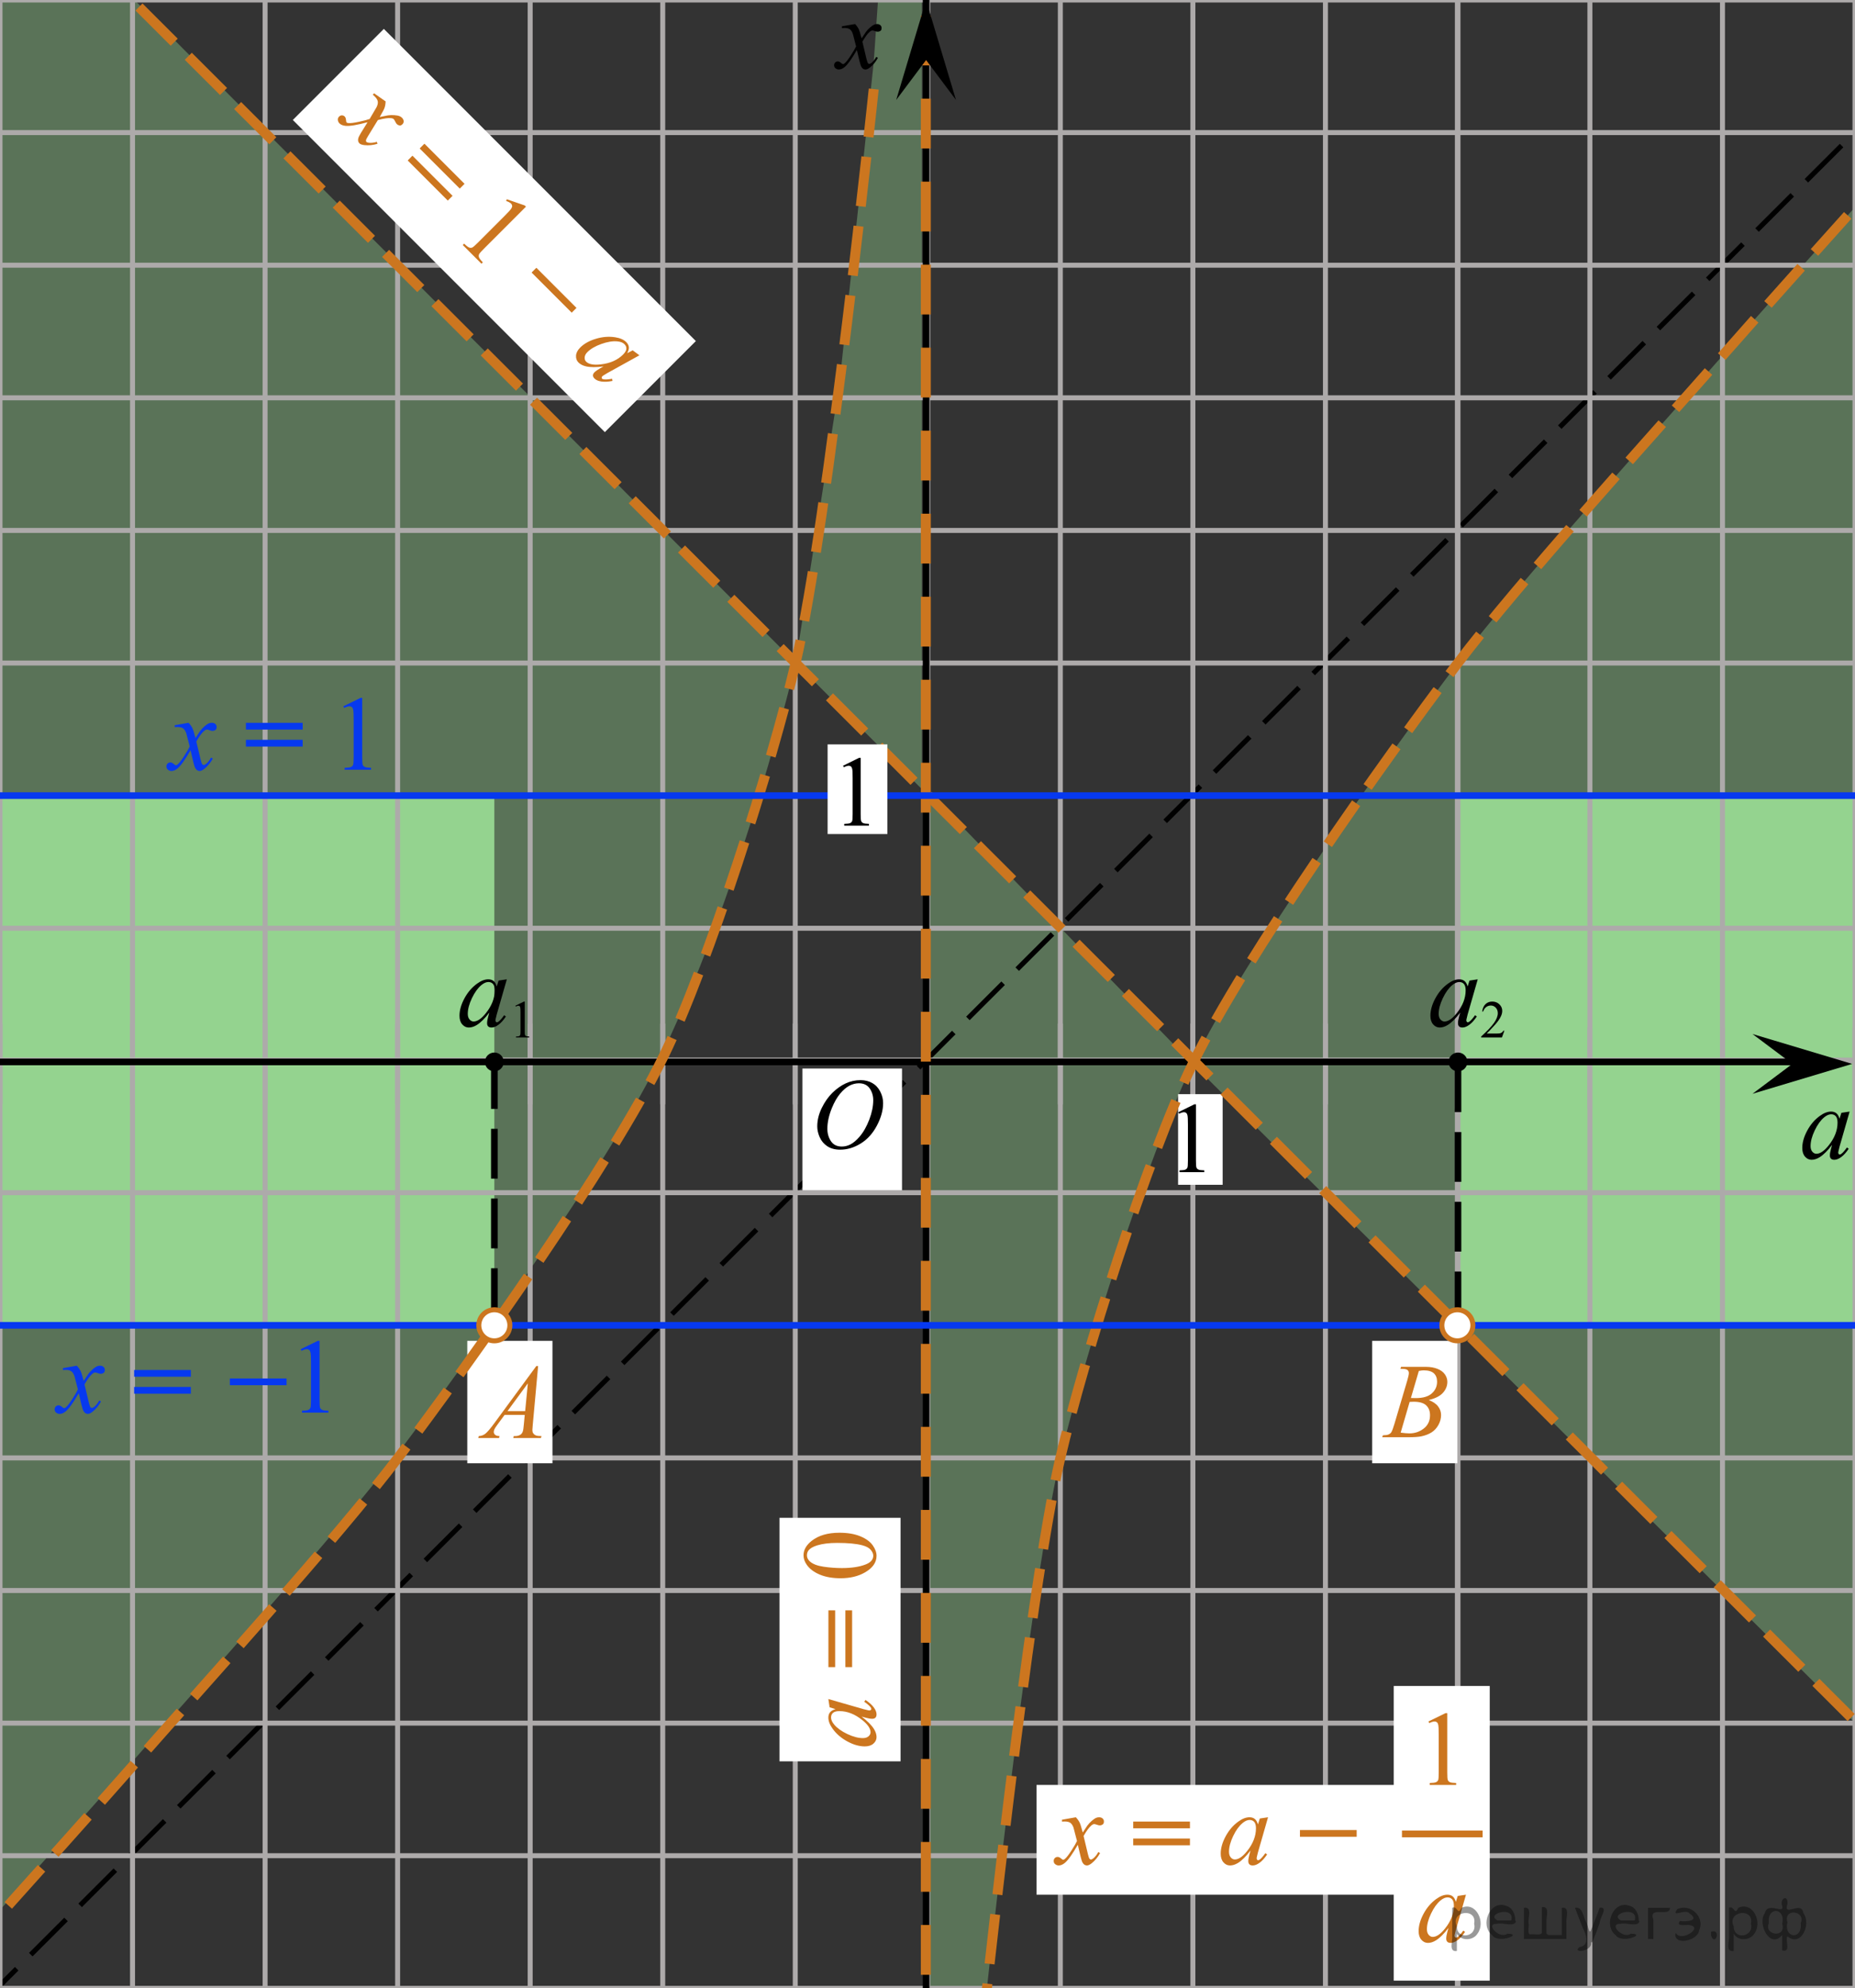<?xml version="1.0" encoding="utf-8"?>
<!-- Generator: Adobe Illustrator 16.0.0, SVG Export Plug-In . SVG Version: 6.00 Build 0)  -->
<!DOCTYPE svg PUBLIC "-//W3C//DTD SVG 1.1//EN" "http://www.w3.org/Graphics/SVG/1.1/DTD/svg11.dtd">
<svg version="1.1" id="Слой_1" xmlns="http://www.w3.org/2000/svg" xmlns:xlink="http://www.w3.org/1999/xlink" x="0px" y="0px"
	 width="279.441px" height="299.388px" viewBox="1.834 41.438 279.441 299.388"
	 enable-background="new 1.834 41.438 279.441 299.388" xml:space="preserve">
<rect x="1.834" y="41.438" width="279.441" height="299.388" fill="#333333" stroke="none"/>
<rect x="221.467" y="161.237" fill="#95D390" width="99.742" height="79.756"/>
<rect x="-23.439" y="161.237" fill="#95D390" width="99.742" height="79.692"/>
<path opacity="0.4" fill="#95D390" d="M301.241,50.448c0,0-30.058,33.315-39.93,44.55c-10.099,11.492-30.704,34.168-39.936,46.368
	c-10.901,14.406-31.946,44.031-39.875,60.265l159.676,158.816l-9.912-338.975L301.241,50.448z"/>
<path opacity="0.4" fill="#95D390" d="M-18.103,351.178c0,0,30.058-33.315,39.93-44.551c10.099-11.492,30.704-34.168,39.936-46.368
	c10.901-14.406,32.12-43.948,39.875-60.265c12.416-26.121,20.051-58.75,20.051-58.75L-28.197-8.962l-19.929,389.115L-18.103,351.178
	z"/>
<polyline opacity="0.4" fill="#95D390" points="136.842,1.874 133.452,50.821 128.315,99 121.689,141.245 140.717,160.272 
	140.717,-0.501 "/>
<path opacity="0.4" fill="#95D390" d="M141.303,160.272l40.197,41.359c-6.867,14.06-16.372,44.091-19.935,59.326
	c-4.964,21.227-11.763,86.399-11.763,86.399l-3.961,60.642h-4.539V160.272z"/>
<line fill="none" stroke="#000000" stroke-width="0.75" stroke-miterlimit="10" stroke-dasharray="7.5,3" x1="331.264" y1="11.421" x2="-15.308" y2="357.502"/>
<rect x="122.716" y="202.328" fill="#FFFFFF" width="15" height="18.434"/>
<g>
	<g>
		<g>
			
				<line fill="none" stroke="#ADAAAA" stroke-width="0.75" stroke-miterlimit="10" x1="-1.1" y1="-18.462" x2="446.6" y2="-18.462"/>
			<line fill="none" stroke="#ADAAAA" stroke-width="0.75" stroke-miterlimit="10" x1="-1.1" y1="1.505" x2="446.6" y2="1.505"/>
			<line fill="none" stroke="#ADAAAA" stroke-width="0.75" stroke-miterlimit="10" x1="-1.1" y1="21.473" x2="446.6" y2="21.473"/>
			<line fill="none" stroke="#ADAAAA" stroke-width="0.75" stroke-miterlimit="10" x1="-1.1" y1="41.438" x2="446.6" y2="41.438"/>
			<line fill="none" stroke="#ADAAAA" stroke-width="0.75" stroke-miterlimit="10" x1="-1.1" y1="61.404" x2="446.6" y2="61.404"/>
			<line fill="none" stroke="#ADAAAA" stroke-width="0.75" stroke-miterlimit="10" x1="-1.1" y1="81.372" x2="446.6" y2="81.372"/>
			
				<line fill="none" stroke="#ADAAAA" stroke-width="0.75" stroke-miterlimit="10" x1="-1.1" y1="101.337" x2="446.6" y2="101.337"/>
			
				<line fill="none" stroke="#ADAAAA" stroke-width="0.75" stroke-miterlimit="10" x1="-1.1" y1="121.306" x2="446.6" y2="121.306"/>
			
				<line fill="none" stroke="#ADAAAA" stroke-width="0.75" stroke-miterlimit="10" x1="-1.1" y1="141.272" x2="446.6" y2="141.272"/>
			
				<line fill="none" stroke="#ADAAAA" stroke-width="0.75" stroke-miterlimit="10" x1="-1.1" y1="161.237" x2="446.6" y2="161.237"/>
			
				<line fill="none" stroke="#ADAAAA" stroke-width="0.75" stroke-miterlimit="10" x1="-1.1" y1="181.206" x2="446.6" y2="181.206"/>
			<line fill="none" stroke="#ADAAAA" stroke-width="0.75" stroke-miterlimit="10" x1="-1.1" y1="201.17" x2="446.6" y2="201.17"/>
		</g>
		<g>
			
				<line fill="none" stroke="#ADAAAA" stroke-width="0.75" stroke-miterlimit="10" x1="1.834" y1="207.72" x2="1.834" y2="-23.962"/>
			<line fill="none" stroke="#ADAAAA" stroke-width="0.75" stroke-miterlimit="10" x1="21.8" y1="207.72" x2="21.8" y2="-23.962"/>
			
				<line fill="none" stroke="#ADAAAA" stroke-width="0.75" stroke-miterlimit="10" x1="41.768" y1="207.72" x2="41.768" y2="-23.962"/>
			
				<line fill="none" stroke="#ADAAAA" stroke-width="0.75" stroke-miterlimit="10" x1="61.733" y1="207.72" x2="61.733" y2="-23.962"/>
			
				<line fill="none" stroke="#ADAAAA" stroke-width="0.75" stroke-miterlimit="10" x1="81.699" y1="207.72" x2="81.699" y2="-23.962"/>
			
				<line fill="none" stroke="#ADAAAA" stroke-width="0.75" stroke-miterlimit="10" x1="101.667" y1="207.72" x2="101.667" y2="-23.962"/>
			
				<line fill="none" stroke="#ADAAAA" stroke-width="0.75" stroke-miterlimit="10" x1="121.633" y1="207.72" x2="121.633" y2="-23.962"/>
			
				<line fill="none" stroke="#ADAAAA" stroke-width="0.75" stroke-miterlimit="10" x1="141.601" y1="207.72" x2="141.601" y2="-23.962"/>
			
				<line fill="none" stroke="#ADAAAA" stroke-width="0.75" stroke-miterlimit="10" x1="161.566" y1="207.72" x2="161.566" y2="-23.962"/>
			
				<line fill="none" stroke="#ADAAAA" stroke-width="0.75" stroke-miterlimit="10" x1="181.532" y1="207.72" x2="181.532" y2="-23.962"/>
			
				<line fill="none" stroke="#ADAAAA" stroke-width="0.75" stroke-miterlimit="10" x1="201.5" y1="207.72" x2="201.5" y2="-23.962"/>
			
				<line fill="none" stroke="#ADAAAA" stroke-width="0.75" stroke-miterlimit="10" x1="221.467" y1="207.72" x2="221.467" y2="-23.962"/>
			<g>
				
					<line fill="none" stroke="#ADAAAA" stroke-width="0.75" stroke-miterlimit="10" x1="221.375" y1="208.368" x2="221.375" y2="-23.315"/>
				
					<line fill="none" stroke="#ADAAAA" stroke-width="0.75" stroke-miterlimit="10" x1="241.342" y1="208.368" x2="241.342" y2="-23.315"/>
				
					<line fill="none" stroke="#ADAAAA" stroke-width="0.75" stroke-miterlimit="10" x1="261.311" y1="208.368" x2="261.311" y2="-23.315"/>
				
					<line fill="none" stroke="#ADAAAA" stroke-width="0.75" stroke-miterlimit="10" x1="281.275" y1="208.368" x2="281.275" y2="-23.315"/>
				
					<line fill="none" stroke="#ADAAAA" stroke-width="0.75" stroke-miterlimit="10" x1="301.241" y1="208.368" x2="301.241" y2="-23.315"/>
				
					<line fill="none" stroke="#ADAAAA" stroke-width="0.75" stroke-miterlimit="10" x1="321.209" y1="208.368" x2="321.209" y2="-23.315"/>
				
					<line fill="none" stroke="#ADAAAA" stroke-width="0.75" stroke-miterlimit="10" x1="341.176" y1="208.368" x2="341.176" y2="-23.315"/>
				
					<line fill="none" stroke="#ADAAAA" stroke-width="0.75" stroke-miterlimit="10" x1="361.141" y1="208.368" x2="361.141" y2="-23.315"/>
				
					<line fill="none" stroke="#ADAAAA" stroke-width="0.75" stroke-miterlimit="10" x1="381.11" y1="208.368" x2="381.11" y2="-23.315"/>
				
					<line fill="none" stroke="#ADAAAA" stroke-width="0.75" stroke-miterlimit="10" x1="401.077" y1="208.368" x2="401.077" y2="-23.315"/>
				
					<line fill="none" stroke="#ADAAAA" stroke-width="0.75" stroke-miterlimit="10" x1="421.043" y1="208.368" x2="421.043" y2="-23.315"/>
				
					<line fill="none" stroke="#ADAAAA" stroke-width="0.75" stroke-miterlimit="10" x1="441.008" y1="208.368" x2="441.008" y2="-23.315"/>
			</g>
		</g>
	</g>
	<g>
		<g>
			
				<line fill="none" stroke="#ADAAAA" stroke-width="0.75" stroke-miterlimit="10" x1="-1.1" y1="201.057" x2="446.6" y2="201.057"/>
			
				<line fill="none" stroke="#ADAAAA" stroke-width="0.75" stroke-miterlimit="10" x1="-1.1" y1="221.024" x2="446.6" y2="221.024"/>
			
				<line fill="none" stroke="#ADAAAA" stroke-width="0.75" stroke-miterlimit="10" x1="-1.1" y1="240.993" x2="446.6" y2="240.993"/>
			
				<line fill="none" stroke="#ADAAAA" stroke-width="0.75" stroke-miterlimit="10" x1="-1.1" y1="260.958" x2="446.6" y2="260.958"/>
			
				<line fill="none" stroke="#ADAAAA" stroke-width="0.75" stroke-miterlimit="10" x1="-1.1" y1="280.923" x2="446.6" y2="280.923"/>
			
				<line fill="none" stroke="#ADAAAA" stroke-width="0.75" stroke-miterlimit="10" x1="-1.1" y1="300.891" x2="446.6" y2="300.891"/>
			
				<line fill="none" stroke="#ADAAAA" stroke-width="0.75" stroke-miterlimit="10" x1="-1.1" y1="320.856" x2="446.6" y2="320.856"/>
			
				<line fill="none" stroke="#ADAAAA" stroke-width="0.75" stroke-miterlimit="10" x1="-1.1" y1="340.826" x2="446.6" y2="340.826"/>
			
				<line fill="none" stroke="#ADAAAA" stroke-width="0.75" stroke-miterlimit="10" x1="-1.1" y1="360.792" x2="446.6" y2="360.792"/>
			
				<line fill="none" stroke="#ADAAAA" stroke-width="0.75" stroke-miterlimit="10" x1="-1.1" y1="380.756" x2="446.6" y2="380.756"/>
			
				<line fill="none" stroke="#ADAAAA" stroke-width="0.75" stroke-miterlimit="10" x1="-1.1" y1="400.725" x2="446.6" y2="400.725"/>
			<line fill="none" stroke="#ADAAAA" stroke-width="0.75" stroke-miterlimit="10" x1="-1.1" y1="420.69" x2="446.6" y2="420.69"/>
		</g>
		<g>
			
				<line fill="none" stroke="#ADAAAA" stroke-width="0.75" stroke-miterlimit="10" x1="1.834" y1="427.24" x2="1.834" y2="195.557"/>
			<line fill="none" stroke="#ADAAAA" stroke-width="0.75" stroke-miterlimit="10" x1="21.8" y1="427.24" x2="21.8" y2="195.557"/>
			
				<line fill="none" stroke="#ADAAAA" stroke-width="0.75" stroke-miterlimit="10" x1="41.768" y1="427.24" x2="41.768" y2="195.557"/>
			
				<line fill="none" stroke="#ADAAAA" stroke-width="0.75" stroke-miterlimit="10" x1="61.733" y1="427.24" x2="61.733" y2="195.557"/>
			
				<line fill="none" stroke="#ADAAAA" stroke-width="0.75" stroke-miterlimit="10" x1="81.699" y1="427.24" x2="81.699" y2="195.557"/>
			
				<line fill="none" stroke="#ADAAAA" stroke-width="0.75" stroke-miterlimit="10" x1="101.667" y1="427.24" x2="101.667" y2="195.557"/>
			
				<line fill="none" stroke="#ADAAAA" stroke-width="0.75" stroke-miterlimit="10" x1="121.633" y1="427.24" x2="121.633" y2="195.557"/>
			
				<line fill="none" stroke="#ADAAAA" stroke-width="0.75" stroke-miterlimit="10" x1="141.601" y1="427.24" x2="141.601" y2="195.557"/>
			
				<line fill="none" stroke="#ADAAAA" stroke-width="0.75" stroke-miterlimit="10" x1="161.566" y1="427.24" x2="161.566" y2="195.557"/>
			
				<line fill="none" stroke="#ADAAAA" stroke-width="0.75" stroke-miterlimit="10" x1="181.532" y1="427.24" x2="181.532" y2="195.557"/>
			
				<line fill="none" stroke="#ADAAAA" stroke-width="0.75" stroke-miterlimit="10" x1="201.5" y1="427.24" x2="201.5" y2="195.557"/>
			
				<line fill="none" stroke="#ADAAAA" stroke-width="0.75" stroke-miterlimit="10" x1="221.467" y1="427.24" x2="221.467" y2="195.557"/>
			<g>
				
					<line fill="none" stroke="#ADAAAA" stroke-width="0.75" stroke-miterlimit="10" x1="221.375" y1="427.887" x2="221.375" y2="196.205"/>
				
					<line fill="none" stroke="#ADAAAA" stroke-width="0.75" stroke-miterlimit="10" x1="241.342" y1="427.887" x2="241.342" y2="196.205"/>
				
					<line fill="none" stroke="#ADAAAA" stroke-width="0.75" stroke-miterlimit="10" x1="261.311" y1="427.887" x2="261.311" y2="196.205"/>
				
					<line fill="none" stroke="#ADAAAA" stroke-width="0.75" stroke-miterlimit="10" x1="281.275" y1="427.887" x2="281.275" y2="196.205"/>
				
					<line fill="none" stroke="#ADAAAA" stroke-width="0.75" stroke-miterlimit="10" x1="301.241" y1="427.887" x2="301.241" y2="196.205"/>
				
					<line fill="none" stroke="#ADAAAA" stroke-width="0.75" stroke-miterlimit="10" x1="321.209" y1="427.887" x2="321.209" y2="196.205"/>
				
					<line fill="none" stroke="#ADAAAA" stroke-width="0.75" stroke-miterlimit="10" x1="341.176" y1="427.887" x2="341.176" y2="196.205"/>
				
					<line fill="none" stroke="#ADAAAA" stroke-width="0.75" stroke-miterlimit="10" x1="361.141" y1="427.887" x2="361.141" y2="196.205"/>
				
					<line fill="none" stroke="#ADAAAA" stroke-width="0.75" stroke-miterlimit="10" x1="381.11" y1="427.887" x2="381.11" y2="196.205"/>
				
					<line fill="none" stroke="#ADAAAA" stroke-width="0.75" stroke-miterlimit="10" x1="401.077" y1="427.887" x2="401.077" y2="196.205"/>
				
					<line fill="none" stroke="#ADAAAA" stroke-width="0.75" stroke-miterlimit="10" x1="421.043" y1="427.887" x2="421.043" y2="196.205"/>
				
					<line fill="none" stroke="#ADAAAA" stroke-width="0.75" stroke-miterlimit="10" x1="441.008" y1="427.887" x2="441.008" y2="196.205"/>
			</g>
		</g>
	</g>
</g>
<line fill="none" stroke="#000000" stroke-miterlimit="10" x1="-1.1" y1="201.336" x2="273.333" y2="201.336"/>
<line fill="none" stroke="#000000" stroke-miterlimit="10" x1="141.342" y1="380.756" x2="141.342" y2="-10.514"/>
<line fill="none" x1="-424.6" y1="109.143" x2="-424.233" y2="109.143"/>
<rect x="521.789" y="305.659" fill="#FFFFFF" width="9" height="13.501"/>
<polygon points="271.84,201.631 265.834,197.131 280.846,201.631 265.834,206.131 "/>
<g>
	<g>
		<g>
			<g>
				<defs>
					<rect id="SVGID_1_" x="121.997" y="200.569" width="16.438" height="17.871"/>
				</defs>
				<clipPath id="SVGID_2_">
					<use xlink:href="#SVGID_1_"  overflow="visible"/>
				</clipPath>
				<g clip-path="url(#SVGID_2_)">
					<path d="M131.474,204.078c0.662,0,1.248,0.145,1.758,0.433c0.511,0.287,0.91,0.715,1.199,1.276s0.437,1.147,0.437,1.753
						c0,1.072-0.312,2.197-0.933,3.378c-0.621,1.18-1.433,2.078-2.433,2.696c-1,0.621-2.035,0.933-3.104,0.933
						c-0.771,0-1.414-0.172-1.933-0.515c-0.518-0.342-0.899-0.793-1.147-1.354s-0.371-1.104-0.371-1.633
						c0-0.937,0.228-1.858,0.675-2.771c0.446-0.914,0.982-1.677,1.605-2.289s1.288-1.084,1.993-1.414
						C129.929,204.243,130.679,204.078,131.474,204.078z M131.224,204.55c-0.49,0-0.972,0.122-1.438,0.366
						c-0.466,0.244-0.934,0.643-1.395,1.195c-0.461,0.554-0.876,1.279-1.244,2.176c-0.451,1.104-0.677,2.145-0.677,3.123
						c0,0.697,0.179,1.316,0.536,1.855c0.358,0.539,0.908,0.811,1.646,0.811c0.446,0,0.887-0.111,1.313-0.332
						c0.43-0.223,0.875-0.602,1.343-1.139c0.584-0.675,1.073-1.535,1.476-2.58c0.396-1.047,0.596-2.021,0.596-2.929
						c0-0.669-0.18-1.262-0.537-1.776C132.483,204.809,131.944,204.55,131.224,204.55z"/>
				</g>
			</g>
		</g>
	</g>
</g>
<g>
	<g>
		<g>
			<g>
				<defs>
					<rect id="SVGID_3_" x="520.105" y="303.155" width="12.363" height="16.487"/>
				</defs>
				<clipPath id="SVGID_4_">
					<use xlink:href="#SVGID_3_"  overflow="visible"/>
				</clipPath>
				<g clip-path="url(#SVGID_4_)">
					<path d="M529.564,314.964l-0.7,1.93h-5.899v-0.273c1.733-1.584,2.959-2.879,3.666-3.883c0.709-1.004,1.063-1.919,1.063-2.753
						c0-0.635-0.193-1.156-0.582-1.563c-0.391-0.407-0.854-0.61-1.396-0.61c-0.492,0-0.935,0.145-1.324,0.432
						c-0.389,0.289-0.68,0.711-0.867,1.267h-0.27c0.122-0.908,0.438-1.606,0.948-2.097c0.508-0.486,1.146-0.729,1.903-0.729
						c0.813,0,1.49,0.261,2.033,0.78c0.543,0.521,0.813,1.139,0.813,1.848c0,0.508-0.117,1.014-0.354,1.521
						c-0.361,0.796-0.955,1.644-1.771,2.533c-1.226,1.338-1.987,2.146-2.293,2.42h2.61c0.531,0,0.904-0.021,1.117-0.059
						c0.215-0.039,0.405-0.119,0.58-0.24c0.172-0.121,0.319-0.291,0.448-0.516h0.272v-0.006H529.564z"/>
				</g>
			</g>
		</g>
	</g>
</g>
<g>
	<g>
		<g>
			<g>
				<defs>
					<rect id="SVGID_5_" x="124.813" y="42.114" width="12.359" height="13.729"/>
				</defs>
				<clipPath id="SVGID_6_">
					<use xlink:href="#SVGID_5_"  overflow="visible"/>
				</clipPath>
				<g clip-path="url(#SVGID_6_)">
					<path d="M130.647,45.058c0.24,0.256,0.422,0.512,0.545,0.768c0.09,0.18,0.234,0.645,0.436,1.396l0.65-0.977
						c0.172-0.232,0.381-0.461,0.627-0.674c0.246-0.215,0.461-0.357,0.648-0.438c0.115-0.052,0.248-0.074,0.391-0.074
						c0.213,0,0.381,0.058,0.506,0.17c0.125,0.113,0.189,0.251,0.189,0.413c0,0.188-0.037,0.313-0.109,0.385
						c-0.139,0.122-0.295,0.187-0.473,0.187c-0.105,0-0.215-0.022-0.332-0.066c-0.23-0.079-0.391-0.118-0.465-0.118
						c-0.117,0-0.262,0.068-0.424,0.207c-0.307,0.256-0.67,0.75-1.092,1.481l0.605,2.538c0.094,0.389,0.172,0.619,0.234,0.695
						c0.064,0.076,0.129,0.112,0.191,0.112c0.104,0,0.225-0.057,0.363-0.17c0.27-0.228,0.5-0.521,0.689-0.885l0.258,0.133
						c-0.311,0.58-0.699,1.063-1.182,1.445c-0.27,0.217-0.498,0.321-0.686,0.321c-0.275,0-0.494-0.151-0.656-0.465
						c-0.105-0.188-0.318-1.018-0.645-2.477c-0.768,1.333-1.381,2.188-1.844,2.572c-0.301,0.244-0.59,0.367-0.871,0.367
						c-0.195,0-0.375-0.067-0.539-0.213c-0.115-0.104-0.176-0.254-0.176-0.436c0-0.162,0.055-0.297,0.162-0.406
						c0.107-0.107,0.24-0.162,0.398-0.162c0.152,0,0.32,0.08,0.502,0.236c0.127,0.111,0.227,0.17,0.295,0.17
						c0.059,0,0.135-0.039,0.229-0.117c0.23-0.188,0.545-0.59,0.943-1.211c0.395-0.619,0.66-1.066,0.783-1.341
						c-0.309-1.195-0.475-1.827-0.494-1.896c-0.113-0.317-0.266-0.547-0.443-0.68c-0.182-0.133-0.449-0.199-0.805-0.199
						c-0.113,0-0.242,0.006-0.395,0.018v-0.268L130.647,45.058z"/>
				</g>
			</g>
		</g>
	</g>
</g>
<rect x="179.303" y="206.188" fill="#FFFFFF" width="6.712" height="13.646"/>
<g>
	<g>
		<g>
			<g>
				<defs>
					<rect id="SVGID_7_" x="176.735" y="204.195" width="9.53" height="16.49"/>
				</defs>
				<clipPath id="SVGID_8_">
					<use xlink:href="#SVGID_7_"  overflow="visible"/>
				</clipPath>
				<g clip-path="url(#SVGID_8_)">
					<path d="M179.341,208.906l2.412-1.188h0.241v8.452c0,0.562,0.023,0.911,0.07,1.048c0.045,0.139,0.144,0.244,0.289,0.317
						c0.145,0.071,0.44,0.114,0.891,0.125v0.271h-3.729v-0.27c0.47-0.012,0.771-0.053,0.906-0.122
						c0.138-0.071,0.229-0.167,0.285-0.288c0.053-0.121,0.079-0.48,0.079-1.082v-5.402c0-0.729-0.022-1.197-0.071-1.404
						c-0.035-0.154-0.099-0.271-0.188-0.346c-0.09-0.076-0.197-0.111-0.326-0.111c-0.18,0-0.432,0.076-0.752,0.229L179.341,208.906z
						"/>
				</g>
			</g>
		</g>
	</g>
</g>
<line fill="none" stroke="#CC761F" stroke-width="1.5" stroke-miterlimit="10" stroke-dasharray="7.5,5" x1="141.303" y1="-6.212" x2="141.303" y2="400.975"/>
<path d="M523.927,26.341c0.25-0.581,0.565-1.029,0.948-1.346c0.382-0.314,0.857-0.474,1.427-0.474c0.703,0,1.242,0.226,1.618,0.675
	c0.283,0.334,0.427,0.692,0.427,1.074c0,0.627-0.401,1.276-1.203,1.946c0.539,0.208,0.946,0.505,1.224,0.891
	c0.276,0.386,0.414,0.839,0.414,1.361c0,0.746-0.242,1.394-0.726,1.938c-0.63,0.713-1.543,1.069-2.737,1.069
	c-0.592,0-0.992-0.071-1.207-0.216c-0.213-0.145-0.319-0.299-0.319-0.464c0-0.123,0.051-0.231,0.151-0.324
	c0.102-0.093,0.224-0.14,0.365-0.14c0.107,0,0.219,0.017,0.33,0.051c0.073,0.021,0.239,0.099,0.498,0.232
	c0.26,0.133,0.438,0.213,0.537,0.237c0.16,0.047,0.33,0.07,0.512,0.07c0.439,0,0.822-0.167,1.148-0.502s0.488-0.731,0.488-1.189
	c0-0.335-0.076-0.661-0.228-0.979c-0.112-0.236-0.233-0.416-0.368-0.54c-0.186-0.169-0.439-0.323-0.764-0.462
	c-0.324-0.137-0.654-0.207-0.99-0.207h-0.207v-0.19c0.342-0.042,0.684-0.163,1.025-0.362c0.343-0.199,0.592-0.438,0.748-0.719
	c0.154-0.279,0.232-0.587,0.232-0.922c0-0.438-0.14-0.79-0.418-1.059c-0.277-0.271-0.625-0.404-1.039-0.404
	c-0.668,0-1.228,0.352-1.676,1.056L523.927,26.341z"/>
<path d="M615.482,9.332v0.903h-1.179v2.276h-1.066v-2.276h-3.715V9.42l4.07-5.711h0.711v5.622H615.482z M613.237,9.332V5.052
	l-3.081,4.279H613.237z"/>
<g>
	<path d="M513.966,37.914h6.795v0.629h-6.795V37.914z"/>
</g>
<g>
	<path d="M280.465,208.811l-1.523,5.297l-0.172,0.711c-0.016,0.067-0.023,0.125-0.023,0.172c0,0.083,0.026,0.156,0.078,0.219
		c0.042,0.047,0.094,0.07,0.156,0.07c0.067,0,0.156-0.042,0.266-0.125c0.203-0.151,0.474-0.464,0.813-0.938l0.266,0.188
		c-0.359,0.542-0.729,0.954-1.109,1.238s-0.731,0.426-1.055,0.426c-0.224,0-0.392-0.056-0.504-0.168s-0.168-0.274-0.168-0.488
		c0-0.255,0.058-0.591,0.172-1.008l0.164-0.586c-0.683,0.891-1.31,1.513-1.883,1.867c-0.411,0.255-0.815,0.383-1.211,0.383
		c-0.38,0-0.708-0.157-0.984-0.473s-0.414-0.749-0.414-1.301c0-0.828,0.249-1.702,0.746-2.621s1.129-1.655,1.895-2.207
		c0.599-0.438,1.164-0.656,1.695-0.656c0.317,0,0.582,0.083,0.793,0.25s0.371,0.442,0.48,0.828l0.281-0.891L280.465,208.811z
		 M277.684,209.217c-0.333,0-0.688,0.156-1.063,0.469c-0.531,0.442-1.004,1.099-1.418,1.969s-0.621,1.656-0.621,2.359
		c0,0.354,0.089,0.634,0.266,0.84s0.38,0.309,0.609,0.309c0.567,0,1.185-0.419,1.852-1.258c0.891-1.114,1.336-2.258,1.336-3.43
		c0-0.442-0.086-0.763-0.258-0.961S277.981,209.217,277.684,209.217z"/>
</g>
<rect x="43.062" y="66.435" transform="matrix(-0.707 -0.707 0.707 -0.707 76.424 183.919)" fill="#FFFFFF" width="66.482" height="19.393"/>
<rect x="208.543" y="243.331" fill="#FFFFFF" width="12.832" height="18.434"/>
<rect x="72.225" y="243.331" fill="#FFFFFF" width="12.832" height="18.434"/>
<path fill="#CC761F" d="M82.899,247.129l-0.805,8.813c-0.042,0.412-0.063,0.683-0.063,0.813c0,0.209,0.039,0.367,0.117,0.477
	c0.099,0.151,0.233,0.264,0.402,0.336c0.169,0.073,0.454,0.109,0.855,0.109l-0.086,0.289h-4.172l0.086-0.289h0.18
	c0.339,0,0.614-0.072,0.828-0.219c0.151-0.099,0.269-0.263,0.352-0.492c0.058-0.161,0.112-0.541,0.164-1.141l0.125-1.344h-3.031
	l-1.078,1.461c-0.245,0.328-0.398,0.564-0.461,0.707c-0.063,0.144-0.094,0.277-0.094,0.402c0,0.167,0.067,0.311,0.203,0.43
	c0.136,0.12,0.359,0.186,0.672,0.195l-0.086,0.289h-3.133l0.086-0.289c0.386-0.016,0.726-0.145,1.02-0.387s0.733-0.759,1.316-1.551
	l6.328-8.609H82.899z M81.352,249.731l-3.07,4.18h2.664L81.352,249.731z"/>
<path fill="#CC761F" d="M212.788,247.54l0.109-0.289h3.781c0.636,0,1.202,0.1,1.699,0.297c0.497,0.198,0.87,0.475,1.117,0.828
	c0.247,0.354,0.371,0.729,0.371,1.125c0,0.609-0.22,1.16-0.66,1.652s-1.157,0.855-2.152,1.09c0.641,0.24,1.112,0.558,1.414,0.953
	c0.302,0.396,0.453,0.831,0.453,1.305c0,0.526-0.136,1.029-0.406,1.508c-0.271,0.479-0.618,0.852-1.043,1.117
	s-0.937,0.461-1.535,0.586c-0.427,0.089-1.094,0.133-2,0.133h-3.883l0.102-0.289c0.406-0.01,0.683-0.049,0.828-0.117
	c0.208-0.088,0.356-0.205,0.445-0.352c0.125-0.197,0.292-0.65,0.5-1.359l1.898-6.414c0.161-0.541,0.242-0.922,0.242-1.141
	c0-0.192-0.071-0.345-0.215-0.457c-0.144-0.111-0.415-0.168-0.816-0.168C212.949,247.547,212.866,247.545,212.788,247.54z
	 M212.834,257.157c0.563,0.073,1.003,0.109,1.32,0.109c0.813,0,1.532-0.244,2.16-0.734c0.628-0.489,0.941-1.153,0.941-1.992
	c0-0.641-0.194-1.141-0.582-1.5s-1.015-0.539-1.879-0.539c-0.167,0-0.37,0.008-0.609,0.023L212.834,257.157z M214.374,251.938
	c0.339,0.011,0.583,0.016,0.734,0.016c1.083,0,1.89-0.235,2.418-0.707c0.528-0.471,0.793-1.061,0.793-1.77
	c0-0.536-0.161-0.954-0.484-1.254c-0.323-0.299-0.839-0.449-1.547-0.449c-0.188,0-0.427,0.031-0.719,0.094L214.374,251.938z"/>
<line fill="none" stroke="#000000" stroke-miterlimit="10" stroke-dasharray="7.5,3" x1="76.303" y1="239.905" x2="76.303" y2="201.17"/>
<rect x="119.262" y="269.979" fill="#FFFFFF" width="18.233" height="36.667"/>
<line fill="none" stroke="#CC761F" stroke-width="1.5" stroke-miterlimit="10" stroke-dasharray="7.5,3" x1="0.481" y1="20.234" x2="347.052" y2="366.315"/>
<path fill="none" stroke="#CC761F" stroke-width="1.5" stroke-miterlimit="10" stroke-dasharray="7.5,3" d="M301.241,50.448
	c0,0-30.058,33.315-39.93,44.55c-10.099,11.493-30.704,34.168-39.936,46.368c-10.901,14.406-31.946,44.031-39.875,60.265
	c-6.867,14.06-16.372,44.091-19.935,59.326c-4.964,21.227-11.763,86.399-11.763,86.399"/>
<path fill="none" stroke="#CC761F" stroke-width="1.5" stroke-miterlimit="10" stroke-dasharray="7.5,3" d="M-17.986,351.754
	c0,0,30.058-33.315,39.93-44.551c10.099-11.492,30.704-34.168,39.936-46.368c10.901-14.406,31.946-44.031,39.875-60.265
	c6.867-14.06,16.372-44.091,19.935-59.326c4.964-21.227,11.763-86.399,11.763-86.399"/>
<line fill="none" stroke="#0739EF" stroke-miterlimit="10" x1="-1.1" y1="161.237" x2="287.02" y2="161.237"/>
<line fill="none" stroke="#0739EF" stroke-miterlimit="10" x1="-3.765" y1="240.993" x2="294.303" y2="240.993"/>
<line fill="none" stroke="#000000" stroke-miterlimit="10" stroke-dasharray="7.5,3" x1="221.467" y1="240.392" x2="221.467" y2="201.658"/>
<circle fill="#FFFFFF" stroke="#CC761F" stroke-width="0.75" stroke-miterlimit="10" cx="76.303" cy="240.993" r="2.339"/>
<circle fill="#FFFFFF" stroke="#CC761F" stroke-width="0.75" stroke-miterlimit="10" cx="221.375" cy="240.993" r="2.339"/>
<rect x="126.508" y="153.522" fill="#FFFFFF" width="9" height="13.5"/>
<g>
	<g>
		<g>
			<g>
				<defs>
					<rect id="SVGID_9_" x="126.228" y="152.026" width="9.53" height="16.49"/>
				</defs>
				<clipPath id="SVGID_10_">
					<use xlink:href="#SVGID_9_"  overflow="visible"/>
				</clipPath>
				<g clip-path="url(#SVGID_10_)">
					<path d="M128.834,156.737l2.412-1.188h0.241v8.452c0,0.562,0.023,0.911,0.07,1.048c0.045,0.139,0.144,0.244,0.289,0.317
						c0.145,0.071,0.44,0.114,0.891,0.125v0.271h-3.729v-0.27c0.47-0.012,0.771-0.053,0.906-0.122
						c0.138-0.071,0.229-0.167,0.285-0.288c0.053-0.121,0.079-0.48,0.079-1.082v-5.402c0-0.729-0.022-1.197-0.071-1.404
						c-0.035-0.154-0.099-0.271-0.188-0.346c-0.09-0.076-0.197-0.111-0.326-0.111c-0.18,0-0.432,0.076-0.752,0.229L128.834,156.737z
						"/>
				</g>
			</g>
		</g>
	</g>
</g>
<circle cx="76.303" cy="201.336" r="1.417"/>
<circle cx="221.467" cy="201.336" r="1.417"/>
<g>
	<path d="M78.185,188.897l-1.523,5.297l-0.172,0.711c-0.016,0.068-0.023,0.125-0.023,0.172c0,0.084,0.026,0.156,0.078,0.219
		c0.042,0.047,0.094,0.07,0.156,0.07c0.067,0,0.156-0.041,0.266-0.125c0.203-0.15,0.474-0.463,0.813-0.938l0.266,0.188
		c-0.359,0.542-0.729,0.955-1.109,1.238c-0.38,0.283-0.732,0.426-1.055,0.426c-0.224,0-0.392-0.057-0.504-0.168
		c-0.112-0.111-0.168-0.274-0.168-0.488c0-0.255,0.057-0.591,0.172-1.008l0.164-0.586c-0.683,0.891-1.31,1.514-1.883,1.867
		c-0.412,0.255-0.815,0.383-1.211,0.383c-0.38,0-0.708-0.158-0.984-0.473c-0.276-0.314-0.414-0.748-0.414-1.301
		c0-0.828,0.249-1.701,0.746-2.621c0.497-0.919,1.129-1.654,1.895-2.207c0.599-0.438,1.164-0.656,1.695-0.656
		c0.317,0,0.582,0.084,0.793,0.25c0.211,0.167,0.371,0.443,0.48,0.828l0.281-0.891L78.185,188.897z M75.403,189.303
		c-0.333,0-0.688,0.156-1.063,0.469c-0.531,0.443-1.004,1.1-1.418,1.969c-0.414,0.87-0.621,1.656-0.621,2.359
		c0,0.354,0.088,0.635,0.266,0.84c0.177,0.206,0.38,0.309,0.609,0.309c0.567,0,1.185-0.419,1.852-1.258
		c0.891-1.114,1.336-2.258,1.336-3.43c0-0.442-0.086-0.763-0.258-0.961C75.935,189.403,75.7,189.303,75.403,189.303z"/>
	<path d="M79.469,192.874l1.289-0.629h0.129v4.473c0,0.297,0.012,0.481,0.037,0.555c0.025,0.072,0.076,0.129,0.154,0.168
		s0.237,0.061,0.477,0.066v0.145h-1.992v-0.145c0.25-0.006,0.412-0.027,0.484-0.064c0.073-0.038,0.124-0.089,0.152-0.152
		c0.029-0.064,0.043-0.255,0.043-0.572v-2.859c0-0.386-0.013-0.633-0.039-0.742c-0.018-0.084-0.051-0.145-0.1-0.184
		s-0.106-0.059-0.174-0.059c-0.096,0-0.23,0.04-0.402,0.121L79.469,192.874z"/>
</g>
<g>
	<path d="M224.443,188.897l-1.523,5.297l-0.172,0.711c-0.016,0.068-0.023,0.125-0.023,0.172c0,0.084,0.026,0.156,0.078,0.219
		c0.042,0.047,0.094,0.07,0.156,0.07c0.067,0,0.156-0.041,0.266-0.125c0.203-0.15,0.474-0.463,0.813-0.938l0.266,0.188
		c-0.359,0.542-0.729,0.955-1.109,1.238s-0.731,0.426-1.055,0.426c-0.224,0-0.392-0.057-0.504-0.168s-0.168-0.274-0.168-0.488
		c0-0.255,0.058-0.591,0.172-1.008l0.164-0.586c-0.683,0.891-1.31,1.514-1.883,1.867c-0.411,0.255-0.815,0.383-1.211,0.383
		c-0.38,0-0.708-0.158-0.984-0.473s-0.414-0.748-0.414-1.301c0-0.828,0.249-1.701,0.746-2.621c0.497-0.919,1.129-1.654,1.895-2.207
		c0.599-0.438,1.164-0.656,1.695-0.656c0.317,0,0.582,0.084,0.793,0.25c0.211,0.167,0.371,0.443,0.48,0.828l0.281-0.891
		L224.443,188.897z M221.662,189.303c-0.333,0-0.688,0.156-1.063,0.469c-0.531,0.443-1.004,1.1-1.418,1.969
		c-0.414,0.87-0.621,1.656-0.621,2.359c0,0.354,0.089,0.635,0.266,0.84c0.177,0.206,0.38,0.309,0.609,0.309
		c0.567,0,1.185-0.419,1.852-1.258c0.891-1.114,1.336-2.258,1.336-3.43c0-0.442-0.086-0.763-0.258-0.961
		C222.193,189.403,221.958,189.303,221.662,189.303z"/>
	<path d="M228.458,196.631l-0.371,1.02h-3.125v-0.145c0.92-0.839,1.566-1.523,1.941-2.055s0.563-1.018,0.563-1.457
		c0-0.336-0.104-0.612-0.309-0.828c-0.205-0.217-0.451-0.324-0.738-0.324c-0.26,0-0.494,0.076-0.701,0.229s-0.359,0.375-0.459,0.67
		h-0.145c0.064-0.482,0.232-0.852,0.502-1.109s0.605-0.387,1.01-0.387c0.43,0,0.789,0.138,1.076,0.414
		c0.287,0.275,0.432,0.602,0.432,0.977c0,0.268-0.063,0.536-0.188,0.805c-0.193,0.422-0.506,0.868-0.938,1.34
		c-0.648,0.708-1.053,1.135-1.215,1.281h1.383c0.281,0,0.479-0.011,0.592-0.031c0.113-0.021,0.215-0.063,0.307-0.127
		c0.092-0.064,0.17-0.154,0.238-0.271H228.458z"/>
</g>
<g>
	<path fill="#CC761F" d="M59.923,56.704c-0.012,0.373-0.067,0.7-0.166,0.984c-0.066,0.198-0.306,0.654-0.718,1.369l1.215-0.242
		c0.306-0.049,0.63-0.061,0.975-0.036c0.344,0.022,0.616,0.075,0.815,0.157c0.125,0.051,0.241,0.131,0.348,0.237
		c0.158,0.158,0.242,0.327,0.251,0.505c0.009,0.18-0.047,0.329-0.169,0.451c-0.14,0.14-0.263,0.208-0.37,0.204
		c-0.196-0.011-0.359-0.083-0.492-0.216c-0.078-0.077-0.144-0.177-0.199-0.299c-0.115-0.231-0.201-0.377-0.259-0.436
		c-0.088-0.088-0.245-0.142-0.47-0.16c-0.42-0.037-1.063,0.061-1.928,0.293L57.31,61.87c-0.221,0.36-0.336,0.594-0.345,0.698
		c-0.01,0.105,0.01,0.182,0.058,0.229c0.078,0.078,0.21,0.125,0.398,0.144c0.371,0.033,0.766-0.015,1.182-0.144l0.094,0.293
		c-0.667,0.203-1.323,0.269-1.967,0.199c-0.365-0.041-0.617-0.131-0.757-0.271c-0.207-0.206-0.254-0.486-0.144-0.84
		c0.066-0.221,0.524-1,1.375-2.336c-1.573,0.424-2.676,0.605-3.309,0.547c-0.409-0.041-0.718-0.166-0.928-0.376
		c-0.147-0.147-0.228-0.335-0.243-0.563c-0.007-0.17,0.058-0.322,0.194-0.459c0.122-0.121,0.263-0.182,0.425-0.182
		s0.302,0.059,0.419,0.176c0.118,0.119,0.184,0.303,0.199,0.553c0.011,0.182,0.042,0.297,0.094,0.348
		c0.044,0.045,0.131,0.072,0.26,0.084c0.313,0.033,0.851-0.033,1.613-0.199c0.763-0.166,1.293-0.306,1.591-0.42
		c0.667-1.123,1.017-1.72,1.05-1.79c0.155-0.323,0.213-0.604,0.177-0.839c-0.037-0.236-0.188-0.486-0.454-0.752
		c-0.085-0.085-0.186-0.179-0.303-0.281l0.199-0.199L59.923,56.704z"/>
	<path fill="#CC761F" d="M65.772,63.075l6.043,6.044l-0.718,0.718l-6.043-6.043L65.772,63.075z M63.966,64.882l6.043,6.043
		l-0.718,0.719l-6.043-6.043L63.966,64.882z"/>
	<path fill="#CC761F" d="M78.17,71.438l2.712,0.935l0.182,0.182l-6.325,6.325c-0.42,0.42-0.665,0.698-0.732,0.837
		s-0.074,0.29-0.019,0.455c0.056,0.166,0.248,0.422,0.58,0.77l-0.204,0.203l-2.817-2.816l0.204-0.205
		c0.361,0.347,0.62,0.544,0.776,0.594s0.3,0.05,0.431,0c0.13-0.05,0.42-0.299,0.87-0.748l4.043-4.044
		c0.545-0.545,0.876-0.913,0.995-1.104c0.092-0.145,0.132-0.277,0.119-0.401s-0.067-0.233-0.163-0.329
		c-0.136-0.136-0.383-0.268-0.74-0.396L78.17,71.438z"/>
	
		<rect x="81.019" y="84.612" transform="matrix(-0.707 -0.707 0.707 -0.707 85.418 205.619)" fill="#CC761F" width="8.546" height="1.016"/>
	<path fill="#CC761F" d="M98.157,94.938l-4.823,2.668l-0.624,0.381c-0.06,0.037-0.105,0.072-0.138,0.105
		c-0.059,0.059-0.093,0.129-0.1,0.209c-0.004,0.063,0.017,0.117,0.061,0.16c0.048,0.049,0.14,0.082,0.276,0.1
		c0.25,0.037,0.663,0.008,1.237-0.088l0.055,0.32c-0.637,0.129-1.19,0.159-1.66,0.092c-0.47-0.068-0.819-0.217-1.047-0.445
		c-0.158-0.158-0.237-0.317-0.237-0.476c0-0.157,0.075-0.313,0.227-0.464c0.18-0.18,0.458-0.377,0.834-0.591l0.531-0.298
		c-1.113,0.146-1.997,0.144-2.652-0.012c-0.471-0.111-0.848-0.306-1.127-0.586c-0.269-0.268-0.389-0.612-0.361-1.029
		c0.027-0.418,0.236-0.822,0.627-1.213c0.585-0.586,1.379-1.027,2.381-1.326c1.001-0.298,1.969-0.371,2.9-0.221
		c0.733,0.113,1.288,0.359,1.663,0.734c0.225,0.225,0.353,0.471,0.384,0.738c0.031,0.267-0.051,0.575-0.246,0.926l0.829-0.432
		L98.157,94.938z M95.902,93.259c-0.236-0.236-0.597-0.376-1.083-0.42c-0.689-0.063-1.487,0.067-2.395,0.389
		c-0.909,0.323-1.61,0.732-2.107,1.23c-0.251,0.25-0.386,0.511-0.406,0.781c-0.021,0.271,0.05,0.486,0.213,0.648
		c0.401,0.401,1.133,0.542,2.198,0.42c1.418-0.158,2.542-0.651,3.37-1.48c0.313-0.313,0.478-0.6,0.497-0.861
		C96.208,93.704,96.112,93.469,95.902,93.259z"/>
</g>
<g>
	<rect x="211.788" y="295.299" fill="#FFFFFF" width="14.463" height="44.371"/>
	<rect x="157.977" y="310.199" fill="#FFFFFF" width="55.052" height="16.528"/>
	<g>
		<path fill="#CC761F" d="M163.902,315.068c0.255,0.271,0.448,0.542,0.578,0.813c0.094,0.188,0.247,0.68,0.461,1.477l0.688-1.031
			c0.183-0.25,0.403-0.488,0.664-0.715s0.489-0.382,0.688-0.465c0.125-0.052,0.263-0.078,0.414-0.078c0.224,0,0.402,0.06,0.535,0.18
			s0.199,0.266,0.199,0.438c0,0.198-0.039,0.333-0.117,0.406c-0.146,0.13-0.313,0.195-0.5,0.195c-0.109,0-0.227-0.023-0.352-0.07
			c-0.245-0.083-0.409-0.125-0.492-0.125c-0.125,0-0.273,0.073-0.445,0.219c-0.323,0.271-0.708,0.794-1.156,1.57l0.641,2.688
			c0.099,0.411,0.183,0.657,0.25,0.738s0.136,0.121,0.203,0.121c0.109,0,0.237-0.06,0.383-0.18c0.286-0.239,0.531-0.552,0.734-0.938
			l0.273,0.141c-0.328,0.614-0.745,1.125-1.25,1.531c-0.286,0.229-0.528,0.344-0.727,0.344c-0.292,0-0.523-0.164-0.695-0.492
			c-0.109-0.203-0.336-1.078-0.68-2.625c-0.813,1.411-1.464,2.32-1.953,2.727c-0.317,0.261-0.625,0.391-0.922,0.391
			c-0.208,0-0.398-0.075-0.57-0.227c-0.125-0.114-0.188-0.269-0.188-0.461c0-0.172,0.058-0.315,0.172-0.43s0.255-0.172,0.422-0.172
			s0.344,0.083,0.531,0.25c0.136,0.12,0.239,0.18,0.313,0.18c0.063,0,0.144-0.042,0.242-0.125c0.245-0.198,0.578-0.625,1-1.281
			s0.698-1.13,0.828-1.422c-0.323-1.266-0.497-1.935-0.523-2.008c-0.12-0.339-0.276-0.578-0.469-0.719s-0.477-0.211-0.852-0.211
			c-0.12,0-0.258,0.005-0.414,0.016v-0.281L163.902,315.068z"/>
		<path fill="#CC761F" d="M172.542,315.714h8.547v1.016h-8.547V315.714z M172.542,318.269h8.547v1.016h-8.547V318.269z"/>
		<path fill="#CC761F" d="M192.855,315.068l-1.523,5.297l-0.172,0.711c-0.016,0.067-0.023,0.125-0.023,0.172
			c0,0.083,0.026,0.156,0.078,0.219c0.042,0.047,0.094,0.07,0.156,0.07c0.067,0,0.156-0.042,0.266-0.125
			c0.203-0.151,0.474-0.464,0.813-0.938l0.266,0.188c-0.359,0.542-0.729,0.954-1.109,1.238s-0.731,0.426-1.055,0.426
			c-0.224,0-0.392-0.056-0.504-0.168s-0.168-0.274-0.168-0.488c0-0.255,0.058-0.591,0.172-1.008l0.164-0.586
			c-0.683,0.891-1.31,1.513-1.883,1.867c-0.411,0.255-0.815,0.383-1.211,0.383c-0.38,0-0.708-0.157-0.984-0.473
			s-0.414-0.749-0.414-1.301c0-0.828,0.249-1.702,0.746-2.621s1.129-1.655,1.895-2.207c0.599-0.438,1.164-0.656,1.695-0.656
			c0.317,0,0.582,0.083,0.793,0.25s0.371,0.442,0.48,0.828l0.281-0.891L192.855,315.068z M190.074,315.474
			c-0.333,0-0.688,0.156-1.063,0.469c-0.531,0.442-1.004,1.099-1.418,1.969s-0.621,1.656-0.621,2.359
			c0,0.354,0.089,0.634,0.266,0.84s0.38,0.309,0.609,0.309c0.567,0,1.185-0.419,1.852-1.258c0.891-1.114,1.336-2.258,1.336-3.43
			c0-0.442-0.086-0.763-0.258-0.961S190.371,315.474,190.074,315.474z"/>
		<rect x="197.66" y="316.992" fill="#CC761F" width="8.547" height="1.016"/>
		<path fill="#CC761F" d="M222.671,326.727l-1.523,5.297l-0.172,0.711c-0.016,0.068-0.023,0.125-0.023,0.172
			c0,0.084,0.026,0.156,0.078,0.219c0.042,0.047,0.094,0.07,0.156,0.07c0.067,0,0.156-0.041,0.266-0.125
			c0.203-0.15,0.474-0.463,0.813-0.938l0.266,0.188c-0.359,0.543-0.729,0.955-1.109,1.238c-0.38,0.284-0.731,0.426-1.055,0.426
			c-0.224,0-0.392-0.056-0.504-0.168c-0.112-0.111-0.168-0.273-0.168-0.488c0-0.254,0.058-0.59,0.172-1.008l0.164-0.586
			c-0.683,0.891-1.31,1.514-1.883,1.867c-0.411,0.256-0.815,0.383-1.211,0.383c-0.38,0-0.708-0.157-0.984-0.473
			c-0.276-0.314-0.414-0.748-0.414-1.301c0-0.828,0.249-1.701,0.746-2.621c0.497-0.918,1.129-1.654,1.895-2.207
			c0.599-0.438,1.164-0.656,1.695-0.656c0.317,0,0.582,0.084,0.793,0.25c0.211,0.168,0.371,0.443,0.48,0.828l0.281-0.891
			L222.671,326.727z M219.89,327.133c-0.333,0-0.688,0.156-1.063,0.469c-0.531,0.443-1.004,1.1-1.418,1.969
			c-0.414,0.871-0.621,1.656-0.621,2.359c0,0.355,0.089,0.635,0.266,0.84c0.177,0.207,0.38,0.309,0.609,0.309
			c0.567,0,1.185-0.418,1.852-1.258c0.891-1.113,1.336-2.258,1.336-3.43c0-0.441-0.086-0.762-0.258-0.961
			C220.421,327.233,220.187,327.133,219.89,327.133z"/>
		<rect x="213.029" y="317.067" fill="#CC761F" width="12.152" height="1.016"/>
		<path fill="#CC761F" d="M217.019,300.644l2.578-1.258h0.258v8.945c0,0.594,0.024,0.964,0.074,1.109s0.152,0.258,0.309,0.336
			s0.474,0.122,0.953,0.133v0.289h-3.984v-0.289c0.5-0.011,0.823-0.054,0.969-0.129s0.247-0.177,0.305-0.305
			s0.086-0.509,0.086-1.145v-5.719c0-0.771-0.026-1.266-0.078-1.484c-0.036-0.167-0.103-0.289-0.199-0.367s-0.212-0.117-0.348-0.117
			c-0.192,0-0.461,0.081-0.805,0.242L217.019,300.644z"/>
	</g>
</g>
<g>
	<path fill="#CC761F" d="M126.62,297.265l5.297,1.523l0.711,0.172c0.068,0.016,0.125,0.023,0.172,0.023
		c0.084,0,0.156-0.025,0.219-0.078c0.047-0.041,0.07-0.094,0.07-0.156c0-0.067-0.041-0.156-0.125-0.266
		c-0.15-0.203-0.463-0.474-0.938-0.813l0.188-0.266c0.542,0.359,0.955,0.729,1.238,1.109c0.283,0.381,0.426,0.732,0.426,1.055
		c0,0.225-0.057,0.393-0.168,0.504c-0.111,0.112-0.274,0.168-0.488,0.168c-0.255,0-0.591-0.057-1.008-0.172l-0.586-0.164
		c0.891,0.683,1.514,1.311,1.867,1.883c0.255,0.412,0.383,0.815,0.383,1.211c0,0.381-0.158,0.709-0.473,0.984
		c-0.314,0.276-0.748,0.414-1.301,0.414c-0.828,0-1.701-0.248-2.621-0.746c-0.919-0.497-1.654-1.129-2.207-1.895
		c-0.438-0.599-0.656-1.164-0.656-1.695c0-0.317,0.084-0.582,0.25-0.793c0.167-0.211,0.443-0.371,0.828-0.48l-0.891-0.281
		L126.62,297.265z M127.026,300.046c0,0.334,0.156,0.688,0.469,1.063c0.443,0.531,1.1,1.004,1.969,1.418
		c0.87,0.414,1.656,0.621,2.359,0.621c0.354,0,0.635-0.088,0.84-0.266c0.206-0.177,0.309-0.38,0.309-0.609
		c0-0.567-0.419-1.185-1.258-1.852c-1.114-0.891-2.258-1.336-3.43-1.336c-0.442,0-0.763,0.086-0.961,0.258
		C127.126,299.515,127.026,299.75,127.026,300.046z"/>
	<path fill="#CC761F" d="M126.628,292.46v-8.547h1.016v8.547H126.628z M129.183,292.46v-8.547h1.016v8.547H129.183z"/>
	<path fill="#CC761F" d="M128.456,279.078c-1.208,0-2.248-0.182-3.121-0.547c-0.872-0.364-1.521-0.849-1.949-1.453
		c-0.338-0.469-0.508-0.953-0.508-1.453c0-0.813,0.414-1.541,1.242-2.188c1.026-0.807,2.417-1.211,4.172-1.211
		c1.229,0,2.273,0.178,3.133,0.531c0.859,0.354,1.483,0.807,1.871,1.355c0.389,0.55,0.582,1.08,0.582,1.59
		c0,1.011-0.596,1.852-1.789,2.523C131.084,278.794,129.873,279.078,128.456,279.078z M128.651,277.546
		c1.459,0,2.648-0.18,3.57-0.539c0.776-0.297,1.164-0.739,1.164-1.328c0-0.281-0.126-0.572-0.379-0.875
		c-0.252-0.302-0.676-0.531-1.27-0.688c-0.896-0.239-2.158-0.359-3.789-0.359c-1.208,0-2.216,0.125-3.023,0.375
		c-0.599,0.188-1.023,0.43-1.273,0.727c-0.172,0.214-0.258,0.472-0.258,0.773c0,0.354,0.159,0.67,0.477,0.945
		c0.433,0.375,1.112,0.631,2.039,0.766C126.837,277.479,127.751,277.546,128.651,277.546z"/>
</g>
<g>
	<path fill="#0739EF" d="M30.241,150.268c0.255,0.271,0.448,0.542,0.578,0.813c0.094,0.188,0.247,0.68,0.461,1.477l0.688-1.031
		c0.182-0.25,0.403-0.488,0.664-0.715c0.26-0.227,0.489-0.381,0.688-0.465c0.125-0.052,0.263-0.078,0.414-0.078
		c0.224,0,0.402,0.061,0.535,0.18c0.133,0.12,0.199,0.266,0.199,0.438c0,0.198-0.039,0.334-0.117,0.406
		c-0.146,0.131-0.313,0.195-0.5,0.195c-0.109,0-0.227-0.023-0.352-0.07c-0.245-0.083-0.409-0.125-0.492-0.125
		c-0.125,0-0.273,0.073-0.445,0.219c-0.323,0.271-0.708,0.795-1.156,1.57l0.641,2.688c0.099,0.411,0.182,0.657,0.25,0.738
		c0.067,0.081,0.135,0.121,0.203,0.121c0.109,0,0.237-0.06,0.383-0.18c0.286-0.239,0.531-0.552,0.734-0.938l0.273,0.141
		c-0.328,0.614-0.745,1.125-1.25,1.531c-0.287,0.229-0.529,0.344-0.727,0.344c-0.292,0-0.523-0.164-0.695-0.492
		c-0.109-0.203-0.336-1.078-0.68-2.625c-0.813,1.411-1.464,2.32-1.953,2.727c-0.318,0.261-0.625,0.391-0.922,0.391
		c-0.208,0-0.398-0.075-0.57-0.227c-0.125-0.114-0.188-0.269-0.188-0.461c0-0.172,0.058-0.315,0.172-0.43
		c0.115-0.114,0.255-0.172,0.422-0.172s0.344,0.083,0.531,0.25c0.135,0.12,0.239,0.18,0.313,0.18c0.063,0,0.143-0.042,0.242-0.125
		c0.245-0.198,0.578-0.625,1-1.281s0.698-1.13,0.828-1.422c-0.323-1.266-0.498-1.935-0.523-2.008
		c-0.12-0.338-0.276-0.578-0.469-0.719c-0.193-0.141-0.477-0.211-0.852-0.211c-0.12,0-0.258,0.006-0.414,0.016v-0.281
		L30.241,150.268z"/>
	<path fill="#0739EF" d="M38.881,150.276h8.547v1.016h-8.547V150.276z M38.881,152.831h8.547v1.016h-8.547V152.831z"/>
	<path fill="#0739EF" d="M53.561,147.784l2.578-1.258h0.258v8.945c0,0.594,0.024,0.964,0.074,1.109
		c0.049,0.146,0.152,0.258,0.309,0.336s0.474,0.122,0.953,0.133v0.289h-3.984v-0.289c0.5-0.011,0.823-0.054,0.969-0.129
		c0.146-0.075,0.247-0.177,0.305-0.305c0.057-0.128,0.086-0.509,0.086-1.145v-5.719c0-0.771-0.026-1.266-0.078-1.484
		c-0.037-0.166-0.103-0.289-0.199-0.367c-0.097-0.078-0.212-0.117-0.348-0.117c-0.193,0-0.461,0.081-0.805,0.242L53.561,147.784z"/>
</g>
<g>
	<path fill="#0739EF" d="M13.4,247.073c0.255,0.271,0.448,0.542,0.578,0.813c0.094,0.188,0.247,0.68,0.461,1.477l0.688-1.031
		c0.182-0.25,0.403-0.488,0.664-0.715c0.26-0.227,0.489-0.381,0.688-0.465c0.125-0.052,0.263-0.078,0.414-0.078
		c0.224,0,0.402,0.061,0.535,0.18c0.133,0.12,0.199,0.266,0.199,0.438c0,0.198-0.039,0.334-0.117,0.406
		c-0.146,0.131-0.313,0.195-0.5,0.195c-0.109,0-0.227-0.023-0.352-0.07c-0.245-0.083-0.409-0.125-0.492-0.125
		c-0.125,0-0.273,0.073-0.445,0.219c-0.323,0.271-0.708,0.795-1.156,1.57l0.641,2.688c0.099,0.411,0.182,0.657,0.25,0.738
		c0.067,0.081,0.135,0.121,0.203,0.121c0.109,0,0.237-0.06,0.383-0.18c0.286-0.239,0.531-0.552,0.734-0.938l0.273,0.141
		c-0.328,0.614-0.745,1.125-1.25,1.531c-0.287,0.229-0.529,0.344-0.727,0.344c-0.292,0-0.523-0.164-0.695-0.492
		c-0.109-0.203-0.336-1.078-0.68-2.625c-0.813,1.411-1.464,2.32-1.953,2.727c-0.318,0.261-0.625,0.391-0.922,0.391
		c-0.208,0-0.398-0.075-0.57-0.227c-0.125-0.114-0.188-0.269-0.188-0.461c0-0.172,0.058-0.315,0.172-0.43
		c0.115-0.114,0.255-0.172,0.422-0.172s0.344,0.083,0.531,0.25c0.135,0.12,0.239,0.18,0.313,0.18c0.063,0,0.143-0.042,0.242-0.125
		c0.245-0.198,0.578-0.625,1-1.281s0.698-1.13,0.828-1.422c-0.323-1.266-0.498-1.935-0.523-2.008
		c-0.12-0.338-0.276-0.578-0.469-0.719c-0.193-0.141-0.477-0.211-0.852-0.211c-0.12,0-0.258,0.006-0.414,0.016v-0.281L13.4,247.073z
		"/>
	<path fill="#0739EF" d="M22.041,247.719h8.547v1.016h-8.547V247.719z M22.041,250.274h8.547v1.016h-8.547V250.274z"/>
	<rect x="36.456" y="248.997" fill="#0739EF" width="8.547" height="1.016"/>
	<path fill="#0739EF" d="M47.136,244.588l2.578-1.258h0.258v8.945c0,0.594,0.024,0.964,0.074,1.109
		c0.049,0.146,0.152,0.258,0.309,0.336s0.474,0.122,0.953,0.133v0.289h-3.984v-0.289c0.5-0.011,0.823-0.054,0.969-0.129
		c0.146-0.075,0.247-0.177,0.305-0.305c0.057-0.128,0.086-0.509,0.086-1.145v-5.719c0-0.771-0.026-1.266-0.078-1.484
		c-0.037-0.166-0.103-0.289-0.199-0.367c-0.097-0.078-0.212-0.117-0.348-0.117c-0.193,0-0.461,0.081-0.805,0.242L47.136,244.588z"/>
</g>
<polygon points="141.342,50.479 136.842,56.484 141.342,41.474 145.842,56.484 "/>
<g style="stroke:none;fill:#000;fill-opacity:0.4" > <path d="m 221.3,332.7 c 0,0.8 0,1.6 0,2.5 -1.3,0.2 -0.6,-1.5 -0.7,-2.3 0,-1.4 0,-2.8 0,-4.2 0.8,-0.4 0.8,1.3 1.4,0.0 2.2,-1.0 3.7,2.2 2.4,3.9 -0.6,1.0 -2.4,1.2 -3.1,0.0 z m 2.6,-1.6 c 0.5,-2.5 -3.7,-1.9 -2.6,0.4 0.0,2.1 3.1,1.6 2.6,-0.4 z" /> <path d="m 230.2,330.8 c -0.4,0.8 -1.9,0.1 -2.8,0.3 -2.0,-0.1 0.3,2.4 1.5,1.5 2.5,0.0 -1.4,1.6 -2.3,0.2 -1.9,-1.5 -0.3,-5.3 2.1,-4.4 0.9,0.2 1.4,1.2 1.4,2.2 z m -0.7,-0.2 c 0.6,-2.3 -4.0,-1.0 -2.1,0.0 0.7,0 1.4,-0.0 2.1,-0.0 z" /> <path d="m 235.1,332.8 c 0.6,0 1.3,0 2.0,0 0,-1.3 0,-2.7 0,-4.1 1.3,-0.2 0.6,1.5 0.7,2.3 0,0.8 0,1.6 0,2.4 -2.1,0 -4.2,0 -6.4,0 0,-1.5 0,-3.1 0,-4.7 1.3,-0.2 0.6,1.5 0.7,2.3 0.1,0.5 -0.2,1.6 0.2,1.7 0.5,-0.1 1.6,0.2 1.8,-0.2 0,-1.3 0,-2.6 0,-3.9 1.3,-0.2 0.6,1.5 0.7,2.3 0,0.5 0,1.1 0,1.7 z" /> <path d="m 241.5,333.9 c 0.3,1.4 -3.0,1.7 -1.7,0.7 1.5,-0.2 1.0,-1.9 0.5,-2.8 -0.4,-1.0 -0.8,-2.0 -1.2,-3.1 1.2,-0.2 1.2,1.4 1.7,2.2 0.2,0.2 0.4,1.9 0.7,1.2 0.4,-1.1 0.9,-2.2 1.3,-3.4 1.4,-0.2 0.0,1.5 -0.0,2.3 -0.3,0.9 -0.7,1.9 -1.1,2.9 z" /> <path d="m 248.8,330.8 c -0.4,0.8 -1.9,0.1 -2.8,0.3 -2.0,-0.1 0.3,2.4 1.5,1.5 2.5,0.0 -1.4,1.6 -2.3,0.2 -1.9,-1.5 -0.3,-5.3 2.1,-4.4 0.9,0.2 1.4,1.2 1.4,2.2 z m -0.7,-0.2 c 0.6,-2.3 -4.0,-1.0 -2.1,0.0 0.7,0 1.4,-0.0 2.1,-0.0 z" /> <path d="m 250.1,333.4 c 0,-1.5 0,-3.1 0,-4.7 1.1,0 2.2,0 3.3,0 0.0,1.5 -3.3,-0.4 -2.5,1.8 0,0.9 0,1.9 0,2.9 -0.2,0 -0.5,0 -0.7,0 z" /> <path d="m 254.3,332.5 c 0.7,1.4 4.2,-0.8 2.1,-1.2 -0.5,-0.1 -2.2,0.3 -1.5,-0.6 1.0,0.1 3.1,0.0 1.4,-1.2 -0.6,-0.7 -2.8,0.8 -1.8,-0.6 2.0,-0.9 4.2,1.2 3.3,3.2 -0.2,1.5 -3.5,2.3 -3.6,0.7 l 0,-0.1 0,-0.0 0,0 z" /> <path d="m 259.6,332.3 c 1.6,-0.5 0.6,2.3 -0.0,0.6 -0.0,-0.2 0.0,-0.4 0.0,-0.6 z" /> <path d="m 263.0,332.7 c 0,0.8 0,1.6 0,2.5 -1.3,0.2 -0.6,-1.5 -0.7,-2.3 0,-1.4 0,-2.8 0,-4.2 0.8,-0.4 0.8,1.3 1.4,0.0 2.2,-1.0 3.7,2.2 2.4,3.9 -0.6,1.0 -2.4,1.2 -3.1,0.0 z m 2.6,-1.6 c 0.5,-2.5 -3.7,-1.9 -2.6,0.4 0.0,2.1 3.1,1.6 2.6,-0.4 z" /> <path d="m 268.3,331.0 c -0.8,1.9 2.7,2.3 2.0,0.1 0.6,-2.4 -2.3,-2.7 -2.0,-0.1 z m 2.0,4.2 c 0,-0.8 0,-1.6 0,-2.4 -1.8,2.2 -3.8,-1.7 -2.6,-3.3 0.4,-1.8 3.0,0.3 2.6,-1.1 -0.4,-1.1 0.9,-1.8 0.8,-0.3 -0.7,2.2 2.1,-0.6 2.4,1.4 1.2,1.6 -0.3,5.2 -2.4,3.5 -0.4,0.6 0.6,2.5 -0.8,2.1 z m 2.8,-4.2 c 0.8,-1.9 -2.7,-2.3 -2.0,-0.1 -0.6,2.4 2.3,2.7 2.0,0.1 z" /> </g></svg>

<!--File created and owned by https://sdamgia.ru. Copying is prohibited. All rights reserved.-->
